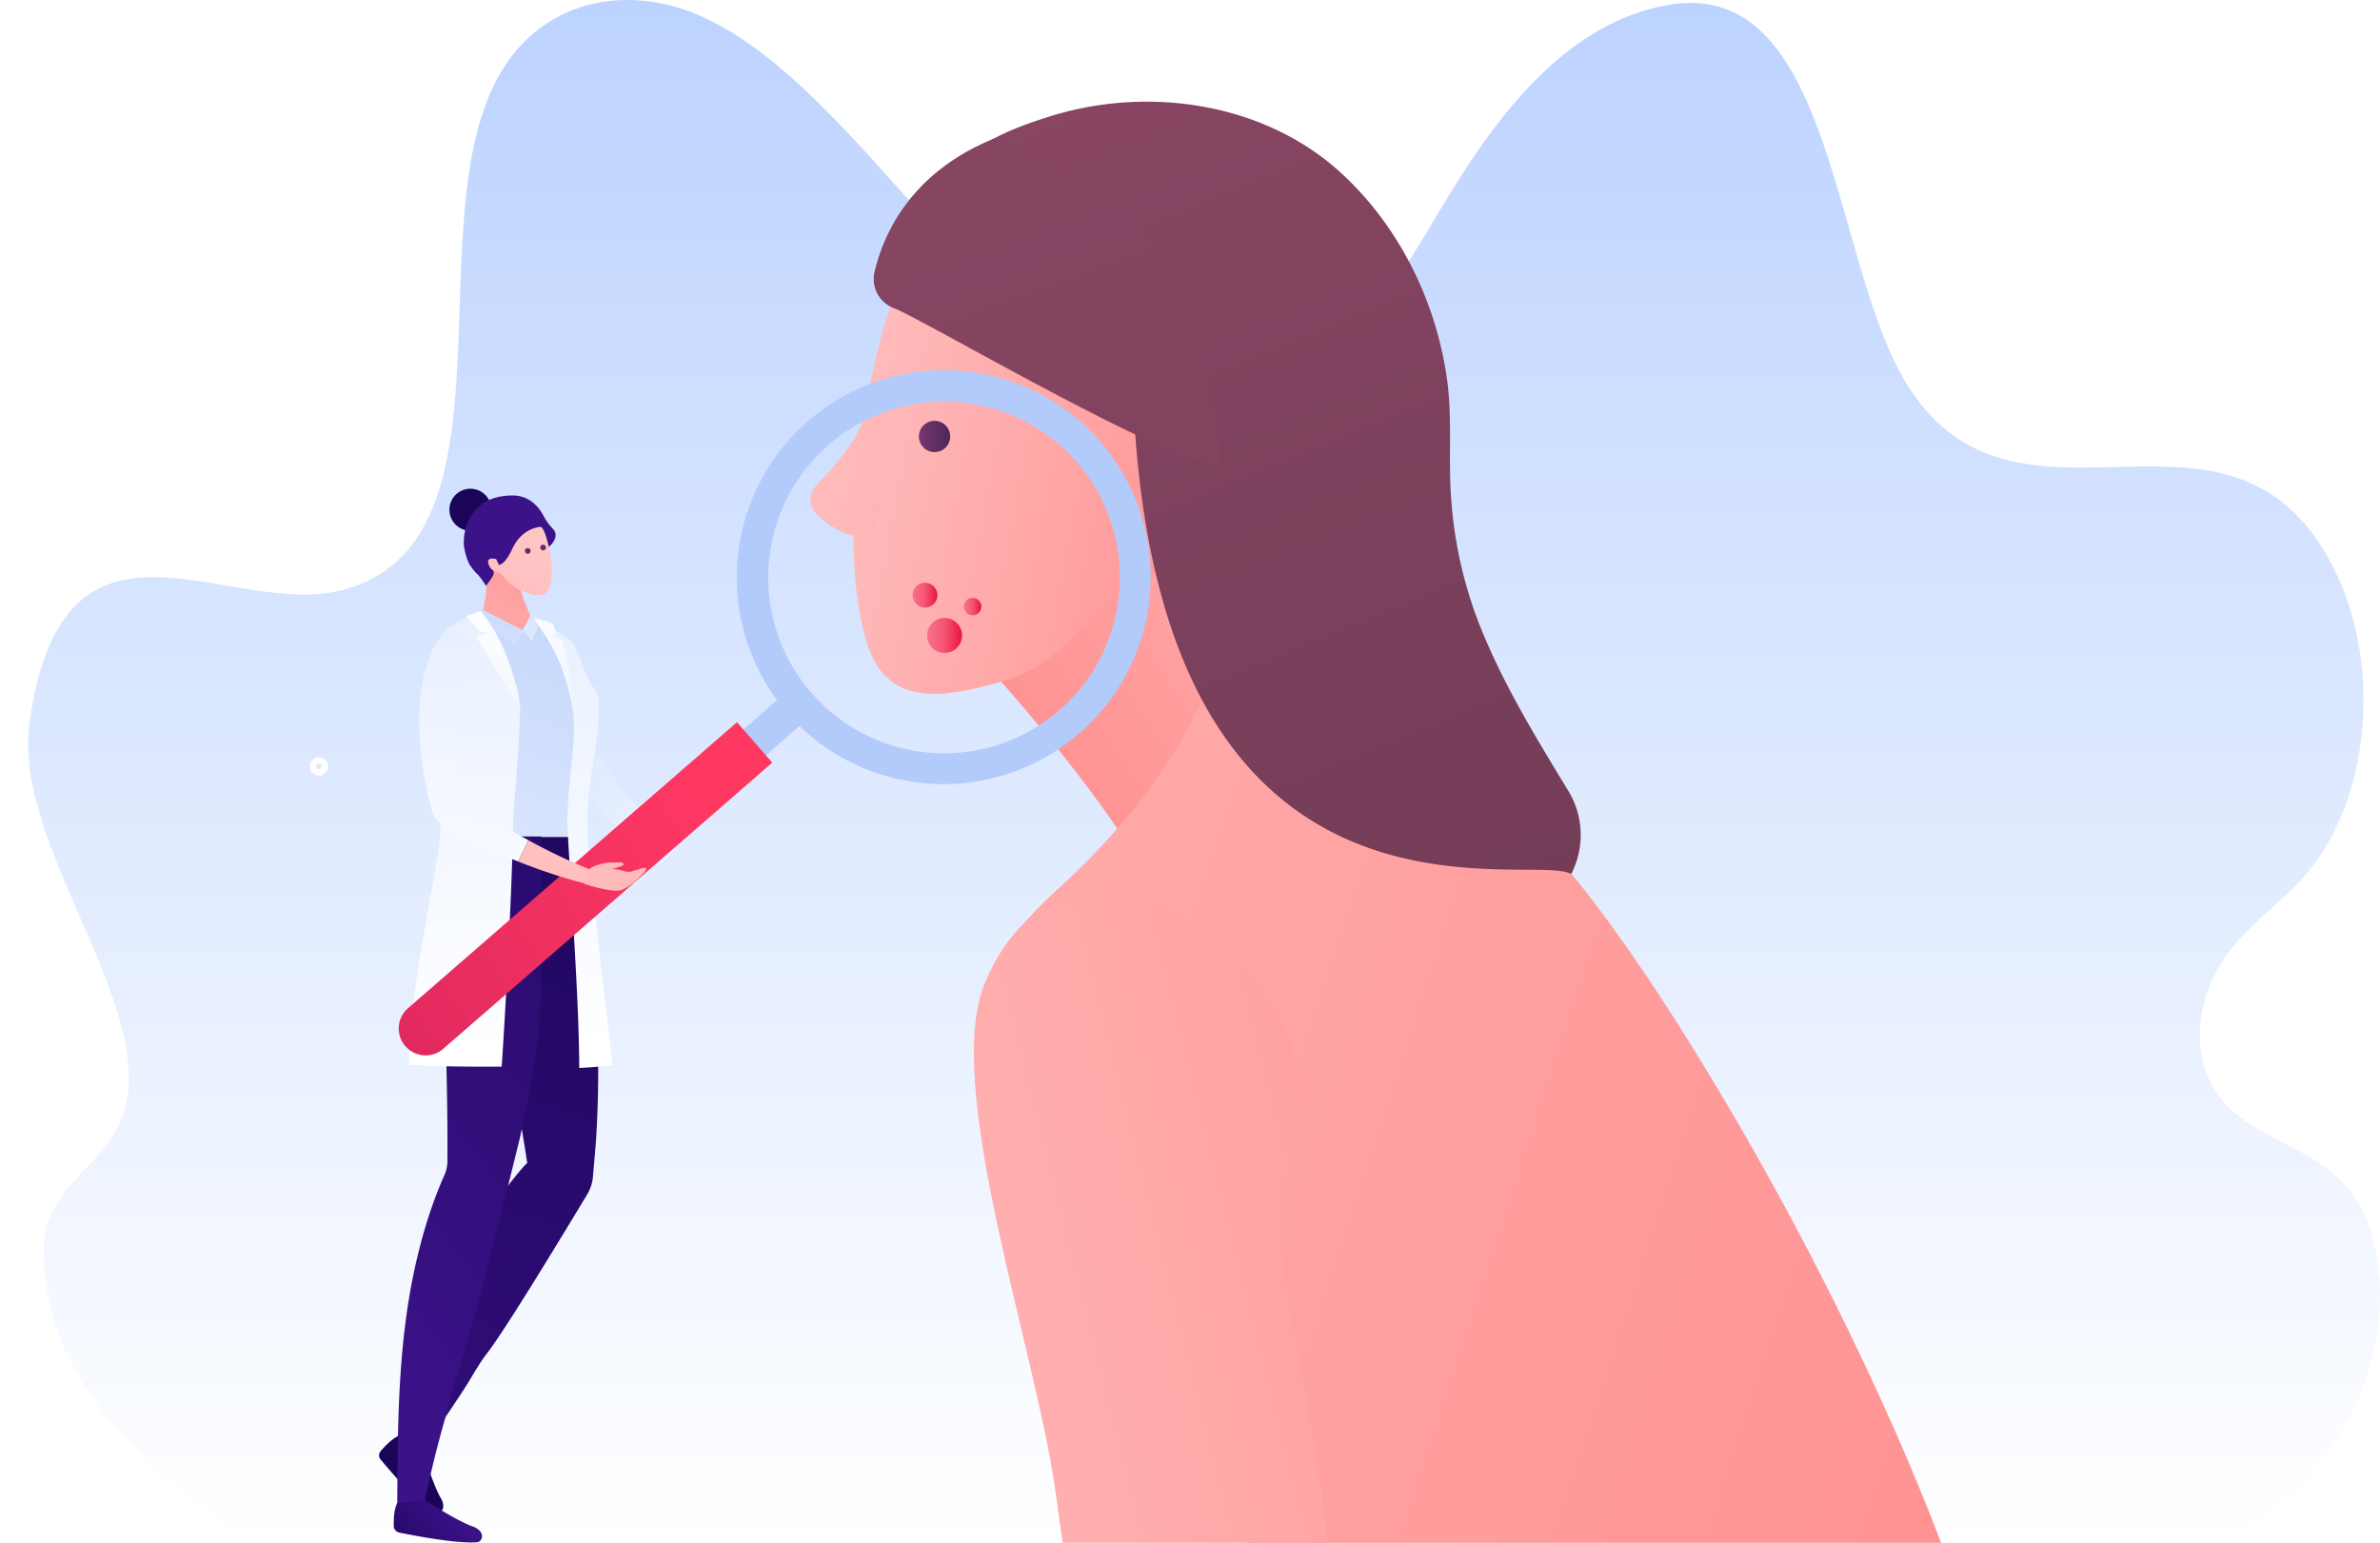 <svg xmlns="http://www.w3.org/2000/svg" xmlns:xlink="http://www.w3.org/1999/xlink" viewBox="0 0 660.31 428.11"><defs><style>.cls-1{mask:url(#mask);filter:url(#luminosity-noclip-2);}.cls-2{mix-blend-mode:multiply;fill:url(#linear-gradient);}.cls-3{fill:url(#linear-gradient-2);}.cls-4{fill:url(#linear-gradient-3);}.cls-5{fill:url(#linear-gradient-4);}.cls-6{fill:url(#linear-gradient-5);}.cls-7{mask:url(#mask-2);}.cls-8{opacity:0.5;fill:url(#linear-gradient-6);}.cls-9{fill:url(#linear-gradient-7);}.cls-10{fill:url(#linear-gradient-8);}.cls-11{fill:url(#linear-gradient-9);}.cls-12{fill:url(#linear-gradient-10);}.cls-13{fill:url(#linear-gradient-11);}.cls-14{fill:url(#linear-gradient-12);}.cls-15{fill:url(#linear-gradient-13);}.cls-16{fill:url(#linear-gradient-14);}.cls-17{fill:url(#linear-gradient-15);}.cls-18{fill:url(#linear-gradient-16);}.cls-19{fill:url(#linear-gradient-17);}.cls-20{fill:url(#linear-gradient-18);}.cls-21{fill:url(#linear-gradient-19);}.cls-22{fill:url(#linear-gradient-20);}.cls-23{fill:url(#linear-gradient-21);}.cls-24{fill:url(#linear-gradient-22);}.cls-25{fill:url(#linear-gradient-23);}.cls-26{fill:url(#linear-gradient-24);}.cls-27{fill:url(#linear-gradient-25);}.cls-28{fill:url(#linear-gradient-26);}.cls-29{fill:url(#linear-gradient-27);}.cls-30{fill:url(#linear-gradient-28);}.cls-31{fill:#b2cbfb;}.cls-32{fill:url(#linear-gradient-29);}.cls-33{fill:url(#linear-gradient-30);}.cls-34{fill:url(#linear-gradient-31);}.cls-35{fill:url(#linear-gradient-32);}.cls-36{fill:url(#linear-gradient-33);}.cls-37{fill:url(#linear-gradient-34);}.cls-38{fill:url(#linear-gradient-35);}.cls-39{fill:#fff;}.cls-40{fill:url(#linear-gradient-36);}.cls-41{fill:url(#linear-gradient-37);}.cls-42{fill:url(#linear-gradient-38);}.cls-43{filter:url(#luminosity-noclip);}</style><filter id="luminosity-noclip" x="922.09" y="-14569.37" width="570.35" height="32766" filterUnits="userSpaceOnUse" color-interpolation-filters="sRGB"><feFlood flood-color="#fff" result="bg"/><feBlend in="SourceGraphic" in2="bg"/></filter><mask id="mask" x="922.09" y="-14569.37" width="570.35" height="32766" maskUnits="userSpaceOnUse"><g class="cls-43"/></mask><linearGradient id="linear-gradient" x1="1191.69" y1="1033.66" x2="1061.56" y2="1180.53" gradientUnits="userSpaceOnUse"><stop offset="0"/><stop offset="1" stop-color="#fff"/></linearGradient><linearGradient id="linear-gradient-2" x1="334.05" y1="428.58" x2="334.05" y2="-97.39" gradientUnits="userSpaceOnUse"><stop offset="0" stop-color="#fff"/><stop offset="1" stop-color="#adc9ff"/></linearGradient><linearGradient id="linear-gradient-3" x1="414.96" y1="125.32" x2="249.61" y2="235.34" gradientUnits="userSpaceOnUse"><stop offset="0" stop-color="#fbb"/><stop offset="1" stop-color="#ff8686"/></linearGradient><linearGradient id="linear-gradient-4" x1="6887.4" y1="131.41" x2="7024.38" y2="153.88" gradientTransform="matrix(1, 0.02, -0.02, 1, -6650.2, -134.16)" xlink:href="#linear-gradient-3"/><linearGradient id="linear-gradient-5" x1="46.76" y1="198.62" x2="722.07" y2="418.04" xlink:href="#linear-gradient-3"/><filter id="luminosity-noclip-2" x="270.75" y="160.17" width="1221.69" height="1063.63" filterUnits="userSpaceOnUse" color-interpolation-filters="sRGB"><feFlood flood-color="#fff" result="bg"/><feBlend in="SourceGraphic" in2="bg"/></filter><mask id="mask-2" x="270.75" y="160.17" width="1221.69" height="1063.63" maskUnits="userSpaceOnUse"><g class="cls-1"><path class="cls-2" d="M1059.71,653.06c27.32,53.19-39.06,138.68-86.5,181.8s-64.45,75.54-40,154.61,149.51,234.34,149.51,234.34h409.73s-46-128-140.89-283.22S1215,771,1186.22,752.26s-74.92-60.06-74.92-60.06Z"/></g></mask><linearGradient id="linear-gradient-6" x1="397.32" y1="338.85" x2="336.23" y2="407.79" gradientUnits="userSpaceOnUse"><stop offset="0" stop-color="#ff9292"/><stop offset="1" stop-color="#ff8686"/></linearGradient><linearGradient id="linear-gradient-7" x1="203.6" y1="370.8" x2="541.05" y2="286.44" xlink:href="#linear-gradient-3"/><linearGradient id="linear-gradient-8" x1="266.83" y1="-82.44" x2="468.44" y2="409" gradientUnits="userSpaceOnUse"><stop offset="0" stop-color="#914a67"/><stop offset="1" stop-color="#663650"/></linearGradient><linearGradient id="linear-gradient-9" x1="194.71" y1="-171.45" x2="508.46" y2="699.98" xlink:href="#linear-gradient-8"/><linearGradient id="linear-gradient-10" x1="1293.85" y1="164.28" x2="1422.08" y2="221.06" gradientTransform="translate(-1073.57 125.67) rotate(-7.1)" xlink:href="#linear-gradient-3"/><linearGradient id="linear-gradient-11" x1="240.52" y1="247.55" x2="139.83" y2="192.22" gradientUnits="userSpaceOnUse"><stop offset="0" stop-color="#fff"/><stop offset="1" stop-color="#d6e4ff"/></linearGradient><linearGradient id="linear-gradient-12" x1="9504.94" y1="527.15" x2="9617.56" y2="175.01" gradientTransform="matrix(1, 0, 0.15, 1, -9477.85, 0)" gradientUnits="userSpaceOnUse"><stop offset="0" stop-color="#3c1289"/><stop offset="1" stop-color="#1a0559"/></linearGradient><linearGradient id="linear-gradient-13" x1="6315.82" y1="-1964.25" x2="6293.68" y2="-1942.67" gradientTransform="matrix(0.68, 0.75, -0.64, 0.77, -5382.16, -2817.21)" xlink:href="#linear-gradient-12"/><linearGradient id="linear-gradient-14" x1="9211.09" y1="358.19" x2="9399.52" y2="212.41" gradientTransform="translate(-9133.13)" xlink:href="#linear-gradient-12"/><linearGradient id="linear-gradient-15" x1="10543.32" y1="-650.59" x2="10521.19" y2="-629.01" gradientTransform="matrix(1, 0.14, 0, 1, -10412.58, -403.37)" xlink:href="#linear-gradient-12"/><linearGradient id="linear-gradient-16" x1="-10809.82" y1="-537.15" x2="-10736.86" y2="-712.1" gradientTransform="matrix(1, -0.06, -0.07, 1.01, 10853.49, 153.74)" gradientUnits="userSpaceOnUse"><stop offset="0" stop-color="#e7eefe"/><stop offset="1" stop-color="#aac5fa"/></linearGradient><linearGradient id="linear-gradient-17" x1="-10775.68" y1="668.59" x2="-10697.14" y2="480.23" gradientTransform="matrix(1, 0.03, -0.16, 1, 10983.34, -72.79)" xlink:href="#linear-gradient-16"/><linearGradient id="linear-gradient-18" x1="162.7" y1="290.74" x2="151.36" y2="71.57" xlink:href="#linear-gradient-11"/><linearGradient id="linear-gradient-19" x1="131.25" y1="292.37" x2="119.91" y2="73.2" xlink:href="#linear-gradient-11"/><linearGradient id="linear-gradient-20" x1="9234.97" y1="215.54" x2="9297.98" y2="133.26" gradientTransform="translate(-9133.13)" gradientUnits="userSpaceOnUse"><stop offset="0" stop-color="#ffcdcd"/><stop offset="1" stop-color="#ff8686"/></linearGradient><linearGradient id="linear-gradient-21" x1="9287.9" y1="129.64" x2="9194.47" y2="295.23" xlink:href="#linear-gradient-20"/><linearGradient id="linear-gradient-22" x1="-17240.13" y1="-2870.22" x2="-17254.39" y2="-2849.25" gradientTransform="matrix(-0.77, -0.64, -0.64, 0.77, -14926.44, -8743.38)" xlink:href="#linear-gradient-12"/><linearGradient id="linear-gradient-23" x1="-17271.61" y1="-2875.4" x2="-17238.34" y2="-2814.69" gradientTransform="matrix(-0.99, -0.15, -0.15, 0.99, -17349.55, 456.26)" xlink:href="#linear-gradient-12"/><linearGradient id="linear-gradient-24" x1="9286.42" y1="129.08" x2="9193.57" y2="293.63" xlink:href="#linear-gradient-20"/><linearGradient id="linear-gradient-25" x1="7598.21" y1="833.95" x2="7596.98" y2="743.79" gradientTransform="matrix(-1.04, -0.04, -0.04, 1, 8044.19, -320.99)" xlink:href="#linear-gradient-16"/><linearGradient id="linear-gradient-26" x1="146.58" y1="160.16" x2="183.78" y2="258.7" xlink:href="#linear-gradient-11"/><linearGradient id="linear-gradient-27" x1="14942.11" y1="188.85" x2="14940.88" y2="98.88" gradientTransform="matrix(-1, 0, 0, 1, 15089.1, 0)" xlink:href="#linear-gradient-16"/><linearGradient id="linear-gradient-28" x1="131.01" y1="166.04" x2="168.22" y2="264.58" xlink:href="#linear-gradient-11"/><linearGradient id="linear-gradient-29" x1="17260.57" y1="-5943.17" x2="17452.09" y2="-5795.14" gradientTransform="matrix(-1, -0.07, -0.07, 1, 17044.48, 7380.06)" gradientUnits="userSpaceOnUse"><stop offset="0" stop-color="#ff3862"/><stop offset="1" stop-color="#bc165a"/></linearGradient><linearGradient id="linear-gradient-30" x1="8670.24" y1="6746.11" x2="8681.83" y2="6594.02" gradientTransform="translate(-8608.09 -6397.26) rotate(-0.56)" xlink:href="#linear-gradient-11"/><linearGradient id="linear-gradient-31" x1="-4492.58" y1="2025.12" x2="-4327.25" y2="2250.27" gradientTransform="matrix(0.56, 0.83, -0.83, 0.56, 4361.32, 2781.21)" xlink:href="#linear-gradient-20"/><linearGradient id="linear-gradient-32" x1="-3879.62" y1="-3.81" x2="-3714.3" y2="221.33" gradientTransform="translate(3701.61 1740.57) rotate(23.84)" xlink:href="#linear-gradient-20"/><linearGradient id="linear-gradient-33" x1="256.76" y1="177.12" x2="266.43" y2="177.12" gradientTransform="translate(394.53 -109.47) rotate(80.78)" gradientUnits="userSpaceOnUse"><stop offset="0" stop-color="#f9738a"/><stop offset="0.51" stop-color="#f45371"/><stop offset="1" stop-color="#eb133b"/></linearGradient><linearGradient id="linear-gradient-34" x1="253.18" y1="165.14" x2="260.07" y2="165.14" gradientTransform="translate(378.53 -114.62) rotate(80.78)" xlink:href="#linear-gradient-33"/><linearGradient id="linear-gradient-35" x1="266.99" y1="169.13" x2="271.82" y2="169.13" gradientTransform="translate(393.2 -123.89) rotate(80.78)" xlink:href="#linear-gradient-33"/><linearGradient id="linear-gradient-36" x1="254.94" y1="121.11" x2="263.62" y2="121.11" gradientUnits="userSpaceOnUse"><stop offset="0" stop-color="#753772"/><stop offset="1" stop-color="#4d2653"/></linearGradient><linearGradient id="linear-gradient-37" x1="149.87" y1="151.92" x2="151.45" y2="151.92" xlink:href="#linear-gradient-36"/><linearGradient id="linear-gradient-38" x1="145.61" y1="152.87" x2="147.19" y2="152.87" xlink:href="#linear-gradient-36"/></defs><g id="レイヤー_2" data-name="レイヤー 2"><g id="MV"><path class="cls-3" d="M32.1,313.89c-6.35,11.2-20,17.14-20,33,.47,41,33.19,62,56.69,81.23H617.19c4.18-2.74,8.29-5.63,12.28-8.84,10.62-8.55,20.46-19.77,26.17-34.57s6.65-33.64.21-47.89c-10.34-22.87-39.81-18-45-43.84-1.79-9,1-18.79,5.48-25.88,6.64-10.44,16.46-16,24-25.16,18.18-22,20.44-60.41,5.86-86.74-28.94-52.24-86.17-.22-116.69-47.83C508,73.66,509.07-7.29,462.27,1.46c-26.64,5-45.56,28.08-61.84,55.34C387.16,79,373.08,103,352.87,111.4,290.54,137.27,245.32,22.32,190.44,2.87,173-3.3,152.4-.08,140.3,17.93c-26.82,39.9,6.31,132.88-45.63,145.88-31.73,7.94-77.24-30-86.5,36.87C3.2,236.59,48.65,284.66,32.1,313.89Z"/><path class="cls-4" d="M392.72,206.74S363.64,191.51,350.88,169c-7.92-14-8.33-42.13-5.69-41.66,0,0-35.88-6.43-54.23,15.31-1.14,1.35-2.23,2.7-3.27,4s-2,2.64-3,3.94c-7.11,9.4-10.93,20.26-15.85,29.24-.74,2.12-1.05,3.32-1.06,3.35.35-1.35,2.69-.85,5,.36,34.89,38.76,45,59,45,59C332,238.89,395,208.05,392.72,206.74Z"/><path class="cls-5" d="M317,159.64c-12.87,2-16.12,22.48-38.18,29.18-18.43,5.59-33.28,6.9-38.5-11-2.69-9.22-8.24-37.18,4.26-84.75,4.24-16.13,12.65-29.44,24.72-35.43,36.06-17.88,76.08-15.07,92.86,11.94S375.18,150.42,317,159.64Z"/><path class="cls-6" d="M335.36,160.17c12.82,25-18.34,65.11-40.61,85.35S264.49,281,276,318.1s70.19,110,70.19,110H538.5s-21.59-60.06-66.14-132.95-64.11-79.64-77.61-88.42-35.17-28.19-35.17-28.19Z"/><g class="cls-7"><path class="cls-8" d="M335.36,160.17c12.82,25-18.34,65.11-40.61,85.35S264.49,281,276,318.1s70.19,110,70.19,110H538.5s-21.59-60.06-66.14-132.95-64.11-79.64-77.61-88.42-35.17-28.19-35.17-28.19Z"/></g><path class="cls-9" d="M273.16,273c-11.62,28.37,14.28,101.76,19.68,140.91.58,4.25,1.23,9,2,14.17h73.72c-8.43-67.29-18.86-78.19-8.87-114.06C371.13,272.88,297.56,213.49,273.16,273Z"/><path class="cls-10" d="M435.92,242.51A23.57,23.57,0,0,0,434.84,219c-9.11-15-18.27-30-24.68-46.44a118.53,118.53,0,0,1-7.51-33.72c-.93-11.34.4-22.76-1.24-34-3.1-21.43-13.23-42-29.23-56.75-21.46-19.75-54.07-24.43-81.49-15.61-11,3.54-32,10.85-26,26.29l-.84.19a4.73,4.73,0,0,1,.89-.07c.08.21.13.32.13.32l4,.92c4.82,3.07,43.89,16.72,45.6,52.15C321.86,266.81,424.68,236,435.92,242.51Z"/><path class="cls-11" d="M276.07,38.34c-23.63,9.48-31.09,27-33.44,37.14a8.59,8.59,0,0,0,5.35,10c8.55,3.23,90.85,51.87,90.75,41.64,0,0-4.05-47.91-22.94-64.11A162.86,162.86,0,0,0,276.07,38.34Z"/><path class="cls-12" d="M243.78,115.88c-.22-1.65-3.63-2.9-4-.7-1,5.41-7.15,13.1-12.6,18.72s-.53,10,5.4,13.17,10,1.18,10.79-2.64A74.09,74.09,0,0,0,243.78,115.88Z"/><path class="cls-13" d="M168.51,213.2c-13.75-20.87-11-40.19-19.92-39.5-6.91.53-6.32,19.42,9.14,40.77,7.43,10.25,17,19.13,25.33,25.76l4.43-4.85C180.74,228.66,173.28,220.46,168.51,213.2Z"/><path class="cls-14" d="M157.72,232.25H132.08c.55,3.93,1.51,10.78,2.15,14.81.9,6.67,1.79,13.3,2.7,19.93,3,21.43,5.88,33.32,9.24,55,0,.23.07.46.1.69a6.34,6.34,0,0,1-.69.68c-2.2,2.49-4.24,5.06-6.16,7.7s-3.69,5.34-5.36,8.11c-11.67,19.09-23.85,61.55-23.85,61.55l5.34,4.94c2.54-4.58,8.12-12.42,12.79-19.57,2.57-3.92,4.58-7.77,6.6-10.33,4.67-5.93,18.8-29.13,28-44.38a11.66,11.66,0,0,0,1-2.18h0a11.33,11.33,0,0,0,.57-2.73c.36-4.15.65-7.65.85-10.09.48-7.71.7-15.61.56-23.08a151.17,151.17,0,0,0-1.6-20.51C161.35,254.39,159,238.77,157.72,232.25Z"/><path class="cls-15" d="M110.79,398.25a13.82,13.82,0,0,0-3.23,2.34c-.79.75-1.49,1.53-2,2.13a1.74,1.74,0,0,0,0,2.21c2.83,3.4,10,11.83,14.69,14.9,1.13.75,4.11-.69,2-4.24s-5-13.18-5-13.18Z"/><path class="cls-16" d="M124.57,231.78c-.09,3.93-.23,10.78-.25,14.81-.19,6.67-.36,13.3-.53,19.93-.51,21.43.49,33.32.34,55a10.2,10.2,0,0,1-1.19,5.33q-2.07,4.83-3.7,9.73t-2.87,9.85c-6.06,23.64-6,47.44-6.16,71.23l7.26.34c1.15-5.4,3.28-14.8,5.75-23.46,1.36-4.76,2.23-9.24,3.44-12.47C130.24,372.42,141,329,144.2,315.9c1.72-7.71,3.22-15.61,4.29-23.08a151,151,0,0,0,1.72-20.51c0-18.39.17-34,0-40.53Z"/><path class="cls-17" d="M110.17,417.05a12.07,12.07,0,0,0-.86,3.71,28.26,28.26,0,0,0-.06,2.83,1.89,1.89,0,0,0,1.56,1.67c4.53.92,15.86,3.1,21.58,2.67,1.38-.1,2.67-3-1.41-4.44S118,416.35,118,416.35Z"/><path class="cls-18" d="M132,170.68c-6.08,1.24-11.88,6.18-12.27,12.61a22.06,22.06,0,0,0-.19,2.67c-.06,3.82.7,8.73,2.57,15.13,5.53,18.9,8.25,31,8.25,31h27.21a33.73,33.73,0,0,1,.06-3.75c.14-1.12.37-2.72.61-4.62.59-6.62.47-9.3,1.54-15.94.17-1.11.35-2.23.52-3.35.08-2.56.48-5.32.84-8.11.12-.94.24-1.88.33-2.82a16.72,16.72,0,0,0-2.33-12.68,20.72,20.72,0,0,0-2-2.63c-5.6-5.38-13.73-9.14-22-8.09A11.54,11.54,0,0,0,132,170.68Z"/><path class="cls-19" d="M157,182.2s6.62,8.94,8.12,13-4.8,9.51-4.8,9.51-4.57-1.32-5.23-9.47C154.44,186.58,157,182.2,157,182.2Z"/><path class="cls-20" d="M148.13,171.9s8.28,4,10,5.73,2.69,5,3.79,7.79a57.43,57.43,0,0,0,3.8,7.38c.58,1,.38,4.39.38,4.39,0,11.56-4.2,20.95-2.91,37.54.66,8.4,5,46.09,6.8,60.93-3.93.29-5.3.48-9.29.68,0-21.65-3.48-64.39-3.29-69.64.43-12.32,2.67-22.73,1.5-29.83C156.24,180.51,148.13,171.9,148.13,171.9Z"/><path class="cls-21" d="M113.54,295.49c-.32-20.52,8-53.39,8.55-64.13.87-16.09-2.88-32.94-3.14-40.69-.07-.92-.11-1.8-.11-2.59a5.85,5.85,0,0,1,0-.94c0-.58,0-1.14.09-1.62a14.66,14.66,0,0,1,2.94-8.35A13,13,0,0,1,124.8,174c4.8-3.65,8.77-3.86,8.77-3.86s1.74,1.7,4.69,8.28,5.35,13.21,5.87,17.92-1.76,30.35-1.76,30.35l0-.06c-.06,16-2.18,54.89-3.18,69.34-1.66,0-3.32,0-5,0C126.85,296,120.66,295.82,113.54,295.49Z"/><path class="cls-22" d="M134.32,155.23a32.38,32.38,0,0,1,.53,8.89,23.61,23.61,0,0,1-1.66,7.21s6.91,4.31,11.8,3.57c4.15-.62,2.56-3.16,2.56-3.16a66.28,66.28,0,0,1-3-7.62,36.94,36.94,0,0,1-1.69-8.41Z"/><path class="cls-23" d="M136.33,138.74c-8,2.51-9.14,12.34-4.85,16.8,4,4.11,6.18,1.43,8.48,4.83,1.78,2.64,7.74,5.4,10.56,4.68s3.7-7.79.81-16.68S140.71,137.36,136.33,138.74Z"/><circle class="cls-24" cx="130.51" cy="141.45" r="5.83" transform="translate(-54.75 89.28) rotate(-31.58)"/><path class="cls-25" d="M129.44,145.82c.08-.23.16-.46.25-.67,2.41-5.9,7.5-7.69,12.56-7.67s7.54,3.71,8.69,5.9a14.73,14.73,0,0,0,2.42,3.31,3.22,3.22,0,0,1,.35.44c1.54,2.26-1.44,4.63-1.44,4.63s-.54-2.29-.94-3.39c-.72-2-1.24-2.17-1.24-2.17l0,0h-.06l0,0s-5.06.08-7.85,6c-2,4.26-3.5,5-5.25,4.58-.25.54.27,1.51-.05,2.77a19.88,19.88,0,0,1-2.06,3,21,21,0,0,0-2.27-3.15,6.5,6.5,0,0,1-.66-.63,17.31,17.31,0,0,1-1.66-2.19c-.17-.34-.33-.7-.47-1.06a19,19,0,0,1-1.08-4.36c0-.37,0-.74,0-1.1A14.87,14.87,0,0,1,129.44,145.82Z"/><path class="cls-26" d="M137.66,155.15s-3.13-.94-2,1.7a3.24,3.24,0,0,0,3.81,1.92Z"/><path class="cls-27" d="M133.64,169.08c3.81,1.87,7.61,3.88,11.4,5.81-.64,1.33-1.28,2.56-1.92,3.89q-5.69-3.56-11.41-7Z"/><path class="cls-28" d="M148,171.57a3.27,3.27,0,0,1,.44,0,19.48,19.48,0,0,1,4.92,1.51c.37.92.73,1.86,1.07,2.8l-1.55.65c1,.27,2.08.55,3.11.84A96.51,96.51,0,0,1,159,196.6c-2.75-13-5.8-17.84-10.9-24.84C147.94,171.61,148,171.59,148,171.57Z"/><path class="cls-29" d="M147.38,170.43h0l2,3.19q-.87,2.16-1.76,4.3c-.86-1-1.77-2-2.64-3C145.77,173.46,146.6,171.88,147.38,170.43Z"/><path class="cls-30" d="M135.29,175.7l-2.55-.74L129.46,171c1-.42,2.07-.82,3.42-1.35,0,0,.5-.15.65.05a44,44,0,0,1,5.39,8.6c3,6.58,5.4,14.22,5.4,18.89l-12.21-20.54Z"/><path class="cls-31" d="M305.19,122.42a57.48,57.48,0,0,0-89.61,71.85l-23.21,20.25,6.26,7.16,23.2-20.24a57.48,57.48,0,0,0,83.36-79ZM294,197a48.79,48.79,0,1,1,4.7-68.84A48.8,48.8,0,0,1,294,197Z"/><path class="cls-32" d="M112.46,290.27a7.44,7.44,0,0,1,.72-10.5l91.29-79.38,9.79,11.22L123,291A7.44,7.44,0,0,1,112.46,290.27Z"/><path class="cls-33" d="M128.3,222.11c-.23-1.35-.43-2.68-.59-4-3-24.81,8.2-39.65-.09-43-6.42-2.61-14.4,13.34-10.11,39.34.56,3.39,1.31,6.75,2.18,10.05a7.52,7.52,0,0,0,1.09,2.35h0a7.44,7.44,0,0,0,2.37,2.2,152.1,152.1,0,0,0,20.63,10l2.84-5.92A190.1,190.1,0,0,1,128.3,222.11Z"/><path class="cls-34" d="M164.57,241.63a160.35,160.35,0,0,1-17.95-8.49l-2.84,5.92c10.71,4.26,19.3,6.42,21.39,6.62C169.2,246.07,169.09,243.08,164.57,241.63Z"/><path class="cls-35" d="M169.38,239.34c1.61.06,3.52-.4,3.62.48.05.43-1.63.84-3.14,1.28a12.83,12.83,0,0,1,3,.52c2,.72,3.19-.19,3.78-.26s2.5-1,2.64-.3-4.5,5.45-7.29,6-9.84-1.79-9.84-1.79l.51-2.86C162.84,240.44,167.76,239.29,169.38,239.34Z"/><circle class="cls-36" cx="261.6" cy="177.12" r="4.84" transform="matrix(0.16, -0.99, 0.99, 0.16, 44.86, 406.97)"/><circle class="cls-37" cx="256.63" cy="165.14" r="3.45" transform="translate(52.51 392) rotate(-80.78)"/><circle class="cls-38" cx="269.4" cy="169.13" r="2.42" transform="matrix(0.16, -0.99, 0.99, 0.16, 59.3, 407.96)"/><path class="cls-39" d="M51,104.21a2.53,2.53,0,1,1-3.4-1.11A2.53,2.53,0,0,1,51,104.21Zm-3.1,1.58a.95.95,0,1,0,.41-1.28A1,1,0,0,0,47.87,105.79Z"/><path class="cls-39" d="M4.79,312.36a2.53,2.53,0,1,1-3.4-1.11A2.53,2.53,0,0,1,4.79,312.36Zm-3.1,1.58a.95.95,0,1,0,.41-1.28A1,1,0,0,0,1.69,313.94Z"/><path class="cls-39" d="M90.76,211.51a2.53,2.53,0,1,1-3.41-1.11A2.52,2.52,0,0,1,90.76,211.51Zm-3.1,1.58a1,1,0,0,0,1.69-.87,1,1,0,0,0-1.69.87Z"/><path class="cls-39" d="M570.05,63.59a2.54,2.54,0,1,1-3.41-1.11A2.53,2.53,0,0,1,570.05,63.59ZM567,65.17a.95.95,0,0,0,1.69-.86.95.95,0,1,0-1.69.86Z"/><path class="cls-39" d="M646.89,27.74a2.54,2.54,0,1,1-3.41-1.11A2.54,2.54,0,0,1,646.89,27.74Zm-3.11,1.58A1,1,0,1,0,644.2,28,1,1,0,0,0,643.78,29.32Z"/><path class="cls-39" d="M639.75,282.16a2.54,2.54,0,1,1-3.41-1.11A2.53,2.53,0,0,1,639.75,282.16Zm-3.1,1.58a.94.94,0,0,0,1.27.42.95.95,0,1,0-.86-1.69A.94.94,0,0,0,636.65,283.74Z"/><circle class="cls-40" cx="259.28" cy="121.11" r="4.34"/><circle class="cls-41" cx="150.66" cy="151.92" r="0.79"/><circle class="cls-42" cx="146.4" cy="152.87" r="0.79"/></g></g></svg>